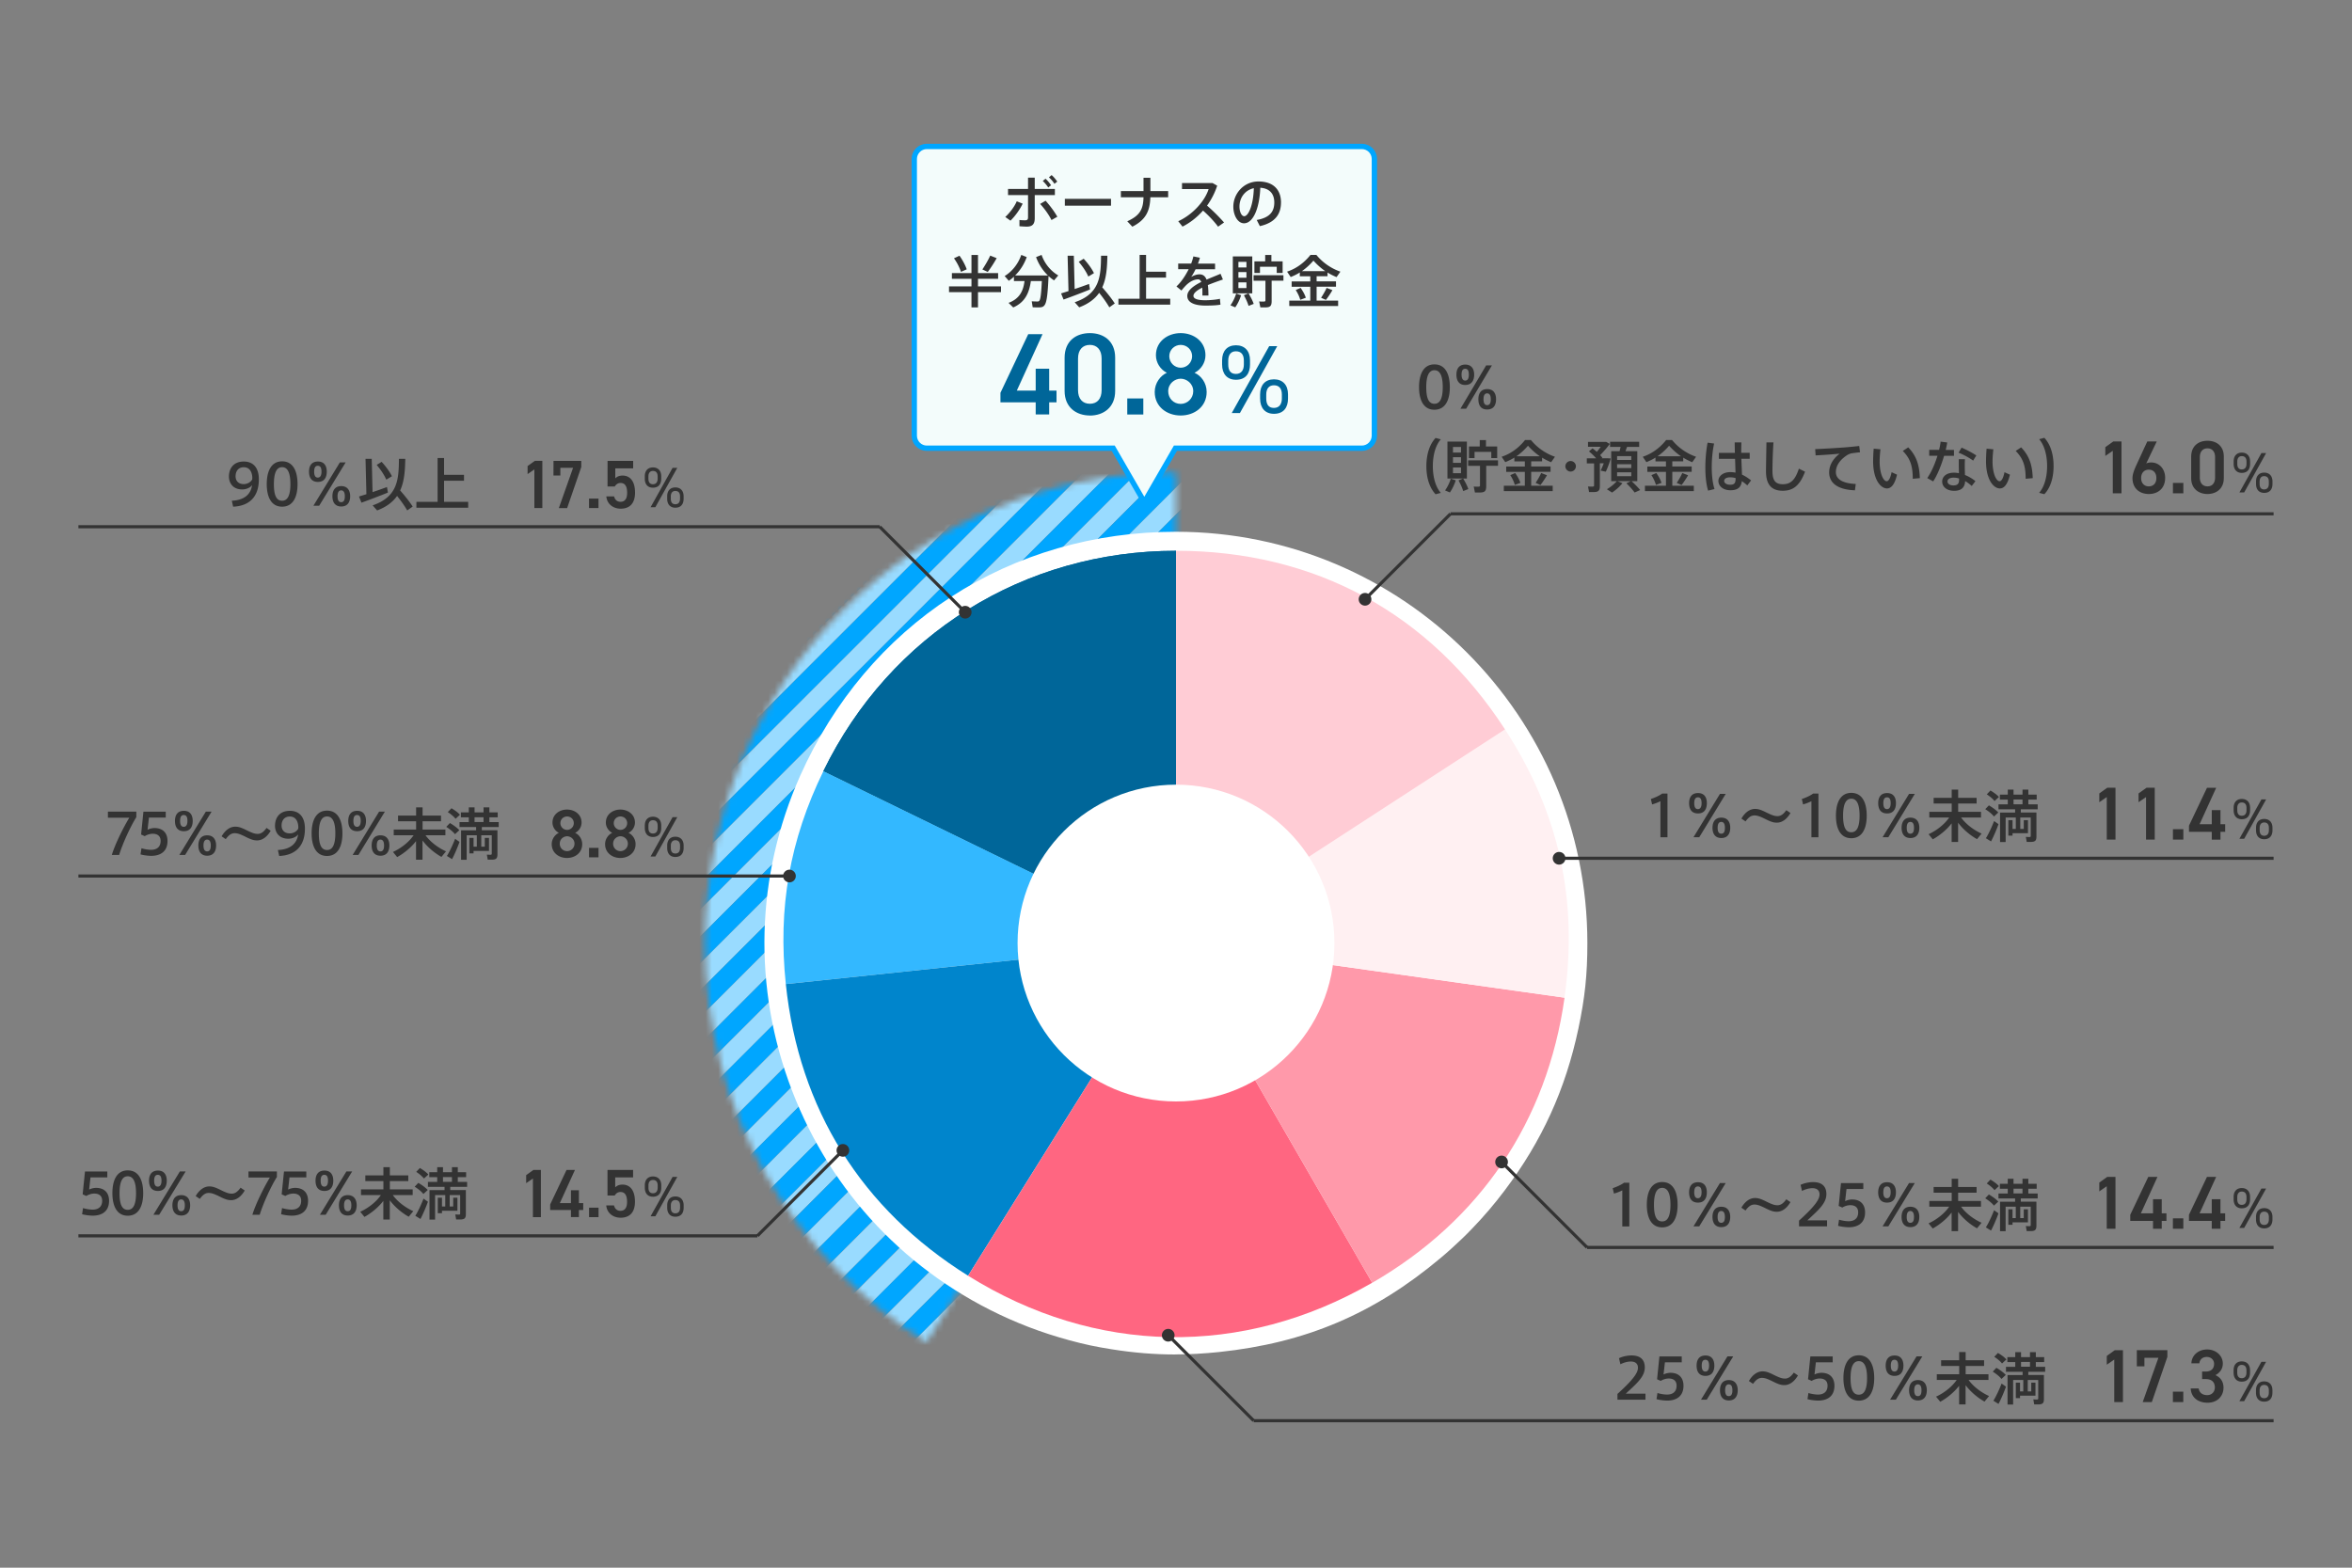 <svg width="375" height="250" fill="none" xmlns="http://www.w3.org/2000/svg" xmlns:xlink="http://www.w3.org/1999/xlink"><rect width="100%" height="100%" fill="#808080" stroke="none"/><g clip-path="url(#7_sp__a)"><mask id="7_sp__b" style="mask-type:luminance" maskUnits="userSpaceOnUse" x="112" y="75" width="76" height="140"><path d="M187.5 75.33c-41.46 0-75.07 33.61-75.07 75.07 0 26.85 14.09 50.39 35.28 63.66l39.78-63.66V75.33h.01Z" fill="#fff"/></mask><g mask="url(#7_sp__b)"><path d="M183.448 43.22 76.271 150.396l2.143 2.142L185.59 45.362l-2.142-2.142Z" fill="#00A6FF"/><path d="M185.584 45.37 78.408 152.546l2.143 2.142L187.727 47.512l-2.143-2.142Z" fill="#99DBFF"/><path d="M187.738 47.517 80.561 154.693l2.143 2.142L189.88 49.659l-2.142-2.142Z" fill="#00A6FF"/><path d="M189.881 49.65 82.705 156.826l2.143 2.142L192.024 51.792l-2.143-2.142Z" fill="#99DBFF"/><path d="M192.017 51.8 84.841 158.976l2.142 2.142L194.16 53.942l-2.143-2.142Z" fill="#00A6FF"/><path d="M194.161 53.947 86.984 161.123l2.143 2.142L196.303 56.089l-2.142-2.142Z" fill="#99DBFF"/><path d="M196.315 56.08 89.139 163.256l2.142 2.142L198.457 58.222l-2.142-2.142Z" fill="#00A6FF"/><path d="M198.452 58.23 91.275 165.406l2.143 2.142L200.594 60.372l-2.142-2.142Z" fill="#99DBFF"/><path d="M200.594 60.377 93.418 167.553l2.142 2.142L202.738 62.519l-2.143-2.142Z" fill="#00A6FF"/><path d="M202.738 62.52 95.561 169.696l2.143 2.142L204.88 64.662l-2.142-2.142Z" fill="#99DBFF"/><path d="M204.881 64.667 97.705 171.843l2.143 2.142L207.024 66.809l-2.143-2.142Z" fill="#00A6FF"/><path d="M207.028 66.807 99.852 173.983l2.142 2.142L209.17 68.949l-2.142-2.142Z" fill="#99DBFF"/><path d="M209.171 68.95 101.995 176.126l2.143 2.142L211.314 71.092l-2.143-2.142Z" fill="#00A6FF"/><path d="M211.315 71.097 104.139 178.273l2.142 2.142L213.457 73.239l-2.142-2.142Z" fill="#99DBFF"/><path d="M213.458 73.23 106.282 180.406l2.143 2.142L215.601 75.372l-2.143-2.142Z" fill="#00A6FF"/><path d="M215.595 75.38 108.419 182.556l2.142 2.142L217.738 77.522l-2.143-2.142Z" fill="#99DBFF"/><path d="M217.748 77.527 110.572 184.703l2.143 2.142L219.891 79.669l-2.143-2.142Z" fill="#00A6FF"/><path d="M219.892 79.66 112.716 186.836l2.142 2.142L222.035 81.802l-2.143-2.142Z" fill="#99DBFF"/><path d="M222.028 81.81 114.852 188.986l2.142 2.142L224.17 83.952l-2.142-2.142Z" fill="#00A6FF"/><path d="M224.171 83.957 116.995 191.133l2.143 2.142L226.314 86.099l-2.143-2.142Z" fill="#99DBFF"/><path d="M226.315 86.09 119.139 193.266l2.142 2.142L228.457 88.232l-2.142-2.142Z" fill="#00A6FF"/><path d="M228.461 88.24 121.285 195.416l2.143 2.142L230.604 90.382l-2.143-2.142Z" fill="#99DBFF"/><path d="M230.605 90.387 123.429 197.563l2.142 2.142L232.747 92.529l-2.142-2.142Z" fill="#00A6FF"/><path d="M232.748 92.53 125.572 199.706l2.143 2.142L234.891 94.672l-2.143-2.142Z" fill="#99DBFF"/><path d="M234.885 94.67 127.709 201.846l2.143 2.142L237.028 96.812l-2.143-2.142Z" fill="#00A6FF"/><path d="M237.038 96.817 129.862 203.993l2.143 2.142L239.181 98.959l-2.143-2.142Z" fill="#99DBFF"/><path d="M239.182 98.96 132.006 206.136l2.142 2.142 107.177-107.176-2.143-2.142Z" fill="#00A6FF"/><path d="M241.326 101.107 134.149 208.283l2.143 2.142 107.176-107.176-2.142-2.142Z" fill="#99DBFF"/><path d="M243.461 103.247 136.285 210.423l2.143 2.142 107.176-107.176-2.143-2.142Z" fill="#00A6FF"/><path d="M245.605 105.39 138.429 212.566l2.142 2.142 107.176-107.176-2.142-2.142Z" fill="#99DBFF"/><path d="M247.758 107.537 140.582 214.713l2.143 2.142 107.176-107.176-2.143-2.142Z" fill="#00A6FF"/><path d="M249.902 109.67 142.726 216.846l2.142 2.142 107.176-107.176-2.142-2.142Z" fill="#99DBFF"/><path d="M252.038 111.82 144.862 218.996l2.143 2.142 107.176-107.176-2.143-2.142Z" fill="#00A6FF"/><path d="M254.182 113.967 147.006 221.143l2.142 2.142 107.177-107.176-2.143-2.142Z" fill="#99DBFF"/><path d="M256.326 116.1 149.149 223.276l2.143 2.142 107.176-107.176-2.142-2.142Z" fill="#00A6FF"/><path d="M258.472 118.25 151.296 225.426l2.142 2.142 107.177-107.176-2.143-2.142Z" fill="#99DBFF"/><path d="M260.616 120.397 153.439 227.573l2.143 2.143 107.176-107.177-2.142-2.142Z" fill="#00A6FF"/><path d="M262.759 122.54 155.583 229.716l2.143 2.142 107.176-107.176-2.143-2.142Z" fill="#99DBFF"/><path d="M264.895 124.68 157.719 231.856l2.142 2.142 107.176-107.176-2.142-2.142Z" fill="#00A6FF"/><path d="M267.038 126.827 159.862 234.003l2.143 2.142 107.176-107.176-2.143-2.142Z" fill="#99DBFF"/><path d="M269.193 128.97 162.017 236.146l2.142 2.142 107.176-107.176-2.142-2.142Z" fill="#00A6FF"/><path d="M271.336 131.117 164.16 238.293l2.143 2.142 107.176-107.176-2.143-2.142Z" fill="#99DBFF"/><path d="M273.472 133.257 166.296 240.433l2.142 2.142 107.177-107.176-2.143-2.142Z" fill="#00A6FF"/><path d="M275.616 135.4 168.439 242.576l2.143 2.142 107.176-107.176-2.142-2.142Z" fill="#99DBFF"/><path d="M277.769 137.547 170.593 244.723l2.142 2.142 107.176-107.176-2.142-2.142Z" fill="#00A6FF"/><path d="M279.912 139.68 172.736 246.856l2.143 2.142 107.176-107.176-2.143-2.142Z" fill="#99DBFF"/><path d="M282.049 141.83 174.873 249.006l2.143 2.142 107.176-107.176-2.143-2.142Z" fill="#00A6FF"/><path d="M284.193 143.977 177.017 251.153l2.142 2.142 107.176-107.176-2.142-2.142Z" fill="#99DBFF"/><path d="M286.336 146.11 179.16 253.286l2.143 2.142 107.176-107.176-2.143-2.142Z" fill="#00A6FF"/><path d="M288.483 148.26 181.307 255.436l2.142 2.142 107.176-107.176-2.142-2.142Z" fill="#99DBFF"/></g><path d="M187.39 216c-3.32 0-6.64-.27-10.15-.83-2.57-.41-4.2-.75-6.72-1.43-.99-.27-2.31-.66-3.29-.98-2.2-.71-4.29-1.52-6.41-2.46-16-7.13-28.28-20.06-34.55-36.41-6.28-16.36-5.81-34.18 1.31-50.18 5.29-11.87 13.61-21.74 24.07-28.53 10.46-6.79 22.85-10.38 35.85-10.38 36.16 0 65.59 29.42 65.59 65.59 0 5.03-.39 8.72-1.43 13.64-2.06 9.7-5.8 17.91-11.77 25.83-1.65 2.19-3.3 4.12-5.2 6.09-.7.72-.89.92-1.62 1.62-.94.91-2.4 2.23-3.4 3.06-10.62 8.91-21.51 13.53-35.3 14.98-2.42.25-4.69.38-6.97.38l-.01.01Z" fill="#fff"/><path d="m187.5 150.39-56.22-27.42c10.63-21.8 31.97-35.13 56.22-35.13v62.56-.01Z" fill="#069"/><path d="m187.5 150.39-62.21 6.54c-1.28-12.16.63-22.97 5.99-33.96l56.22 27.42Z" fill="#33B8FF"/><path d="m187.5 150.39-33.15 53.05c-16.99-10.62-26.97-26.58-29.06-46.51l62.21-6.54Z" fill="#0085CC"/><path d="m187.501 150.39 31.28 54.17c-20.7 11.95-44.15 11.54-64.43-1.12l33.15-53.05Z" fill="#FF6681"/><path d="m131.28 122.97 56.22 27.42V87.83c-24.25 0-45.59 13.33-56.22 35.13v.01Z" fill="#069"/><path d="m187.5 150.39 61.95 8.71c-2.77 19.71-13.44 35.52-30.67 45.47L187.5 150.4v-.01Z" fill="#F9A"/><path d="m187.5 150.39 52.46-34.07c8.58 13.21 11.68 27.18 9.48 42.78l-61.95-8.71h.01Z" fill="#FFF0F2"/><path d="M187.5 150.39V87.83c22.11 0 40.42 9.94 52.46 28.49l-52.46 34.07Z" fill="#FFCCD5"/><path d="M187.5 175.65c13.951 0 25.26-11.309 25.26-25.26 0-13.951-11.309-25.26-25.26-25.26-13.95 0-25.26 11.309-25.26 25.26 0 13.951 11.31 25.26 25.26 25.26Z" fill="#fff"/><path d="M217.64 96.58a1.01 1.01 0 1 0 0-2.02 1.01 1.01 0 0 0 0 2.02Zm30.94 41.3a1.01 1.01 0 1 0 0-2.02 1.01 1.01 0 0 0 0 2.02Zm-9.17 48.43a1.01 1.01 0 1 0 0-2.02 1.01 1.01 0 0 0 0 2.02Zm-53.15 27.63a1.01 1.01 0 1 0 0-2.02 1.01 1.01 0 0 0 0 2.02Zm-51.87-29.48a1.01 1.01 0 1 0 0-2.02 1.01 1.01 0 0 0 0 2.02Zm-8.52-43.75a1.01 1.01 0 1 0 0-2.02 1.01 1.01 0 0 0 0 2.02Zm28.02-42.07a1.01 1.01 0 1 0 0-2.02 1.01 1.01 0 0 0 0 2.02Z" fill="#333"/><path d="M362.5 81.94H231.27m131.23 54.93H248.58m113.92 62.06H253.04m-132.28-1.85H12.5m113.37-57.38H12.5M140.26 84H12.5m350 142.56H199.89" stroke="#333" stroke-width=".5" stroke-miterlimit="10"/><path d="M217.12 23.35h-69.35c-1.1 0-2 .9-2 2v44.13c0 1.1.9 2 2 2h29.72l4.96 8.59 4.96-8.59h29.72c1.1 0 2-.9 2-2V25.35c0-1.1-.9-2-2-2h-.01Z" fill="#F3FCFB"/><path d="M217.12 23.35h-69.35c-1.1 0-2 .9-2 2v44.13c0 1.1.9 2 2 2h29.72l4.96 8.59 4.96-8.59h29.72c1.1 0 2-.9 2-2V25.35c0-1.1-.9-2-2-2h-.01Z" stroke="#00A6FF" stroke-width=".85" stroke-miterlimit="10"/><path d="m166.22 53.29-4.1 9h3.01V58.8h2.15v3.49h1.17v1.87h-1.17v1.93h-2.15v-1.93h-5.62v-1.52l4.43-9.35h2.28Zm7.55 12.97c-2.13 0-4.03-1.26-4.03-3.92v-5.29c0-2.73 1.89-3.93 4.03-3.93 2.14 0 4.03 1.21 4.03 3.92v5.31c0 2.65-1.89 3.92-4.03 3.92v-.01Zm0-11.26c-1.17 0-1.89.8-1.89 2.17v5.05c0 1.37.72 2.17 1.89 2.17s1.87-.8 1.87-2.17v-5.05c0-1.37-.72-2.17-1.87-2.17Zm8.519 11.1h-2.56v-2.56h2.56v2.56Zm3.75-6.65c-1.02-.52-1.74-1.6-1.74-2.8 0-2.21 1.89-3.53 3.95-3.53 2.06 0 3.95 1.32 3.95 3.53 0 1.21-.72 2.28-1.74 2.8 1.04.45 1.93 1.61 1.93 3.06 0 2.34-1.93 3.75-4.14 3.75s-4.14-1.41-4.14-3.75c0-1.45.93-2.62 1.93-3.06Zm2.21 4.96c1.11 0 2-.91 2-2.02 0-1.24-1.06-2-2-2s-1.99.76-1.99 2c0 1.11.83 2.02 1.99 2.02Zm0-5.77c1 0 1.82-.82 1.82-1.84s-.82-1.8-1.82-1.8-1.82.8-1.82 1.8.8 1.84 1.82 1.84Zm11.051-.51c0 1.39-.66 2.43-2.24 2.43-1.41 0-2.21-.93-2.21-2.43v-.67c0-1.5.83-2.4 2.21-2.4s2.24.88 2.24 2.4v.67Zm-.98-.01v-.62c0-.96-.43-1.48-1.27-1.48-.79 0-1.22.54-1.22 1.48v.62c0 .87.31 1.51 1.22 1.51.91 0 1.27-.66 1.27-1.51Zm5.32-2.92-5.95 10.67h-1.3l5.97-10.67h1.28Zm1.72 8.36c0 1.39-.67 2.43-2.24 2.43-1.41 0-2.21-.93-2.21-2.43v-.67c0-1.5.83-2.4 2.21-2.4s2.24.88 2.24 2.4v.67Zm-.98-.02v-.62c0-.96-.43-1.48-1.27-1.48-.79 0-1.22.54-1.22 1.48v.62c0 .87.31 1.51 1.22 1.51.91 0 1.27-.67 1.27-1.51Z" fill="#069"/><path d="M338.25 78.67h-1.39v-6.78l-1.19.82v-1.4l1.27-.91h1.31v8.28-.01Zm3.94-4.76c.24-.12.53-.16.79-.16 1.3 0 2.23 1.04 2.23 2.45 0 1.67-1.12 2.58-2.6 2.58s-2.61-.9-2.61-2.55c0-.61.3-1.36.67-2.17l1.69-3.66h1.51l-1.68 3.51Zm.41 3.65c.76 0 1.21-.53 1.21-1.33s-.46-1.33-1.21-1.33-1.22.54-1.22 1.33.46 1.33 1.22 1.33Zm5.51 1.11h-1.66v-1.66h1.66v1.66Zm3.85.11c-1.38 0-2.6-.82-2.6-2.53v-3.42c0-1.76 1.22-2.54 2.6-2.54 1.38 0 2.6.78 2.6 2.53v3.43c0 1.71-1.22 2.53-2.6 2.53Zm0-7.28c-.75 0-1.22.52-1.22 1.4v3.26c0 .89.47 1.4 1.22 1.4s1.21-.52 1.21-1.4V72.9c0-.89-.47-1.4-1.21-1.4Zm6.79 2.48c0 .82-.39 1.43-1.32 1.43-.83 0-1.3-.55-1.3-1.43v-.39c0-.88.49-1.41 1.3-1.41s1.32.52 1.32 1.41v.39Zm-.57-.01v-.36c0-.56-.25-.87-.75-.87-.46 0-.72.32-.72.87v.36c0 .51.18.89.72.89s.75-.39.75-.89Zm3.13-1.72-3.5 6.28h-.76l3.51-6.28h.75Zm1.01 4.92c0 .82-.39 1.43-1.32 1.43-.83 0-1.3-.54-1.3-1.43v-.39c0-.88.49-1.41 1.3-1.41s1.32.52 1.32 1.41v.39Zm-.58-.01v-.36c0-.56-.25-.87-.75-.87-.46 0-.72.32-.72.87v.36c0 .51.18.89.72.89s.75-.39.75-.89ZM231.16 61.75c0 2.04-.72 3.59-2.46 3.59s-2.45-1.56-2.45-3.6.7-3.63 2.45-3.63c1.75 0 2.46 1.56 2.46 3.64Zm-1.13-.01c0-2.02-.55-2.7-1.32-2.7s-1.31.68-1.31 2.71.53 2.64 1.31 2.64 1.32-.66 1.32-2.65Zm3.58-.35c-1.03 0-1.4-.75-1.4-1.64 0-.89.38-1.61 1.41-1.61 1.03 0 1.42.74 1.42 1.61 0 .87-.37 1.64-1.43 1.64Zm4.26-3.12-4.11 6.91h-.91l4.1-6.91h.92Zm-4.26 2.42c.42 0 .58-.37.58-.95s-.15-.93-.58-.93c-.43 0-.58.37-.58.93s.17.95.58.95Zm4.92 2.98c0 .89-.36 1.63-1.42 1.63s-1.4-.74-1.4-1.63c0-.89.37-1.62 1.41-1.62s1.41.75 1.41 1.62Zm-.84 0c0-.56-.16-.94-.58-.94-.42 0-.58.38-.58.94 0 .56.16.94.58.94.42 0 .58-.36.58-.94Zm-9.24 10.67c0 1.55.36 3.22 1.27 4.26l-.83.22c-.95-1.01-1.47-2.58-1.47-4.47 0-1.89.52-3.5 1.47-4.51l.83.22c-.91 1.04-1.27 2.71-1.27 4.29v-.01Zm2.86 1.99.79.27c-.21.68-.56 1.4-.93 1.93l-.77-.32c.36-.51.71-1.2.91-1.87v-.01Zm1.98-.01c.38.62.64 1.17.82 1.67l-.82.32c-.15-.52-.41-1.08-.74-1.7l.72-.3h-2.49v-5.89h3.1v5.89h-.58l-.01.01Zm-.35-5.04h-1.28v.89h1.28v-.89Zm0 1.63h-1.28v.9h1.28v-.9Zm0 1.64h-1.28v.91h1.28v-.91Zm5.91-.27h-1.89v3.26c0 .79-.24 1-1.03 1h-.77l-.19-.95c.2.02.48.02.69.02.23 0 .31-.04.31-.2v-3.12h-1.89v-.88h4.76v.88l.01-.01Zm-3.74-1.23h-.9V71.2h1.72v-1.02h.99v1.02h1.79v1.85h-.94v-.99h-2.67v.99h.01Zm9.02 4.41h3.43v.86h-7.79v-.86h3.35v-2.21h-2.97v-.85h2.97v-.82h-1.67v-.61c-.47.3-.96.53-1.45.73l-.58-.86c1.34-.44 2.65-1.31 3.73-2.67h.94a8.6 8.6 0 0 0 3.83 2.67l-.61.87c-.49-.2-.96-.43-1.44-.73v.59h-1.74v.82h3.09v.85h-3.09v2.22Zm-1.72-.46-.89.33c-.13-.49-.37-1.01-.72-1.56l.78-.34c.4.57.67 1.08.83 1.57Zm-.63-4.24h3.73c-.64-.44-1.27-.99-1.89-1.68-.59.69-1.21 1.24-1.84 1.68Zm3.06 4.25c.35-.54.7-1.14.88-1.58l.93.36c-.26.45-.64 1.04-1.04 1.56l-.76-.34h-.01Zm6.42-2.65c0 .46-.38.84-.84.84-.46 0-.84-.38-.84-.84 0-.46.38-.84.84-.84.46 0 .84.38.84.84Zm5.55-1.26c-.18.68-.49 1.5-.78 2.12l-.83-.17c.18-.35.36-.77.5-1.17h-.62v3.63c0 .75-.24.96-.99.96h-.73l-.17-.89c.19.02.46.02.67.02.23 0 .3-.04.3-.2v-3.5H253v-.81h1.49c-.31-.36-.7-.74-1.15-1.11l.57-.48c.25.19.48.37.68.56.23-.26.44-.54.63-.81h-2.03v-.78h2.91l.56.32c-.4.56-.96 1.21-1.54 1.79.14.14.25.28.36.42l-.1.08h.98l.46.03-.01-.01Zm4.7 5.05-.89.39c-.33-.46-.77-.95-1.31-1.47l.71-.34h-2.15l.81.32c-.44.57-1.06 1.09-1.65 1.5l-.83-.53c.56-.33 1.15-.79 1.58-1.29h-.89v-4.78h1.33l.17-.68h-1.68v-.82h4.64v.82h-1.94l-.24.68h1.88v4.78h-.92c.56.51 1.01.97 1.38 1.42Zm-3.68-4.8h2.26v-.61h-2.26v.61Zm0 1.29h2.26v-.61h-2.26v.61Zm0 1.3h2.26v-.62h-2.26v.62Zm8.8 1.52h3.43v.86h-7.79v-.86h3.35v-2.21h-2.97v-.85h2.97v-.82h-1.67v-.61c-.47.3-.96.53-1.45.73l-.58-.86c1.34-.44 2.65-1.31 3.73-2.67h.94a8.6 8.6 0 0 0 3.83 2.67l-.61.87c-.49-.2-.96-.43-1.44-.73v.59h-1.74v.82h3.09v.85h-3.09v2.22Zm-1.72-.46-.89.33c-.13-.49-.37-1.01-.72-1.56l.78-.34c.4.57.67 1.08.83 1.57Zm-.63-4.24h3.73c-.64-.44-1.27-.99-1.89-1.68-.59.69-1.21 1.24-1.84 1.68Zm3.06 4.25c.35-.54.7-1.14.88-1.58l.93.36c-.26.45-.64 1.04-1.04 1.56l-.76-.34h-.01Zm5.58-2.5c0 1.27.14 2.56.44 3.48l-1.02.25c-.32-1.06-.44-2.32-.44-3.67s.13-2.82.36-3.98l1.04.14c-.25 1.11-.38 2.49-.38 3.78Zm5.67 2.9c-.29-.26-.58-.5-.87-.68-.12.96-.63 1.45-1.83 1.45-1.2 0-1.91-.7-1.91-1.48s.76-1.41 1.87-1.41c.31 0 .58.03.86.08l-.07-2.2h-2.58v-.95h2.55c-.02-.63-.03-1.21-.03-1.67h1.06c0 .38-.02.86-.02 1.32v.34h1.35v.95h-1.33l.1 2.53c.53.24 1 .56 1.45.92l-.59.78-.01.02Zm-1.86-1.16a2.95 2.95 0 0 0-.89-.13c-.59 0-.94.23-.94.58 0 .31.34.6.94.6.74 0 .88-.29.89-1.05Zm11.06-1.03c-.87 2.37-2.04 3.04-3.55 3.04-1.85 0-2.67-1.05-2.67-3.11 0-.86.04-2.67.07-4.6h1.12c-.13 1.92-.16 3.73-.16 4.57 0 1.54.5 2.1 1.66 2.1s1.94-.58 2.55-2.48l.97.47.01.01Zm8.09 1.95-.13 1.02c-2.58-.09-4.11-1.05-4.11-2.86 0-1.15.63-2.19 1.67-2.98-.95.09-2.7.22-3.83.27l-.07-1c1.23-.04 3.76-.2 4.66-.27.76-.06 1.7-.15 2.36-.23l.13 1.01c-.41.03-1.11.12-1.43.18-.18.04-.5.18-.67.3-1.08.71-1.75 1.63-1.75 2.68 0 1.05.95 1.79 3.17 1.89v-.01Zm5.71-1.87.87.39c-.34 1.47-.88 2.2-1.6 2.2-1.03 0-2.21-1.43-2.21-4.3 0-.61.03-1.31.09-2.04l1.08.1c-.08.69-.13 1.34-.13 1.92 0 1.97.59 3.17 1.13 3.17.32 0 .6-.57.77-1.42v-.02Zm4.51.95-1.13.1c0-2.03-.4-3.24-1.59-4.44l.87-.57c1.34 1.4 1.77 2.84 1.85 4.91Zm3.87-3.58c-.44 1.5-1.08 3.11-1.75 4.1l-.94-.53c.64-.91 1.22-2.25 1.63-3.56h-1.32v-.94h1.58c.11-.47.2-.91.24-1.31l1.05.13c-.05.36-.13.76-.24 1.19h1.32v.94h-1.58l.01-.02Zm3.33 3.08c.63.25 1.21.61 1.66.98l-.59.77c-.32-.3-.68-.57-1.05-.78-.05 1.01-.59 1.55-1.75 1.55-1.16 0-1.91-.62-1.91-1.48 0-.77.65-1.41 1.87-1.41.27 0 .53.03.8.08 0-.42-.02-.89-.02-1.32v-.91h.98c-.02.25-.03.59-.03.91 0 .53.02 1.13.03 1.62l.01-.01Zm-.96.55a3.05 3.05 0 0 0-.83-.13c-.65 0-1 .24-1 .62 0 .35.37.62.93.62.63 0 .91-.25.91-.86v-.25h-.01Zm2.25-2.85c-.53-.4-1.58-.98-2.32-1.26l.48-.8c.77.31 1.78.86 2.35 1.24l-.5.82h-.01Zm5 1.85.87.39c-.34 1.47-.88 2.2-1.6 2.2-1.03 0-2.21-1.43-2.21-4.3 0-.61.03-1.31.09-2.04l1.08.1c-.08.69-.13 1.34-.13 1.92 0 1.97.59 3.17 1.13 3.17.32 0 .6-.57.77-1.42v-.02Zm4.51.95-1.13.1c0-2.03-.4-3.24-1.59-4.44l.87-.57c1.34 1.4 1.77 2.84 1.85 4.91Zm3.32-1.91c0 1.9-.52 3.47-1.47 4.47l-.83-.22c.91-1.04 1.27-2.71 1.27-4.26 0-1.55-.36-3.26-1.27-4.29l.83-.22c.95 1.01 1.47 2.57 1.47 4.51v.01Zm9.87 59.55h-1.39v-6.78l-1.19.82v-1.4l1.27-.91h1.31v8.28-.01Zm6.26 0h-1.39v-6.78l-1.19.82v-1.4l1.27-.91h1.31v8.28-.01Zm4.56 0h-1.66v-1.66h1.66v1.66Zm5.24-8.27-2.65 5.82h1.94v-2.25h1.39v2.25h.75v1.21h-.75v1.25h-1.39v-1.25h-3.63v-.98l2.87-6.04h1.48l-.01-.01Zm5.4 3.59c0 .82-.39 1.43-1.32 1.43-.83 0-1.3-.55-1.3-1.43v-.39c0-.88.49-1.41 1.3-1.41s1.32.52 1.32 1.41v.39Zm-.57-.01v-.36c0-.56-.25-.87-.75-.87-.46 0-.72.32-.72.87v.36c0 .51.18.89.72.89s.75-.39.75-.89Zm3.13-1.72-3.5 6.28h-.76l3.51-6.28h.75Zm1.01 4.92c0 .82-.39 1.43-1.32 1.43-.83 0-1.3-.54-1.3-1.43v-.39c0-.88.49-1.41 1.3-1.41s1.32.52 1.32 1.41v.39Zm-.57-.01v-.36c0-.56-.25-.87-.75-.87-.46 0-.72.32-.72.87v.36c0 .51.18.89.72.89s.75-.39.75-.89Zm-95.89-5.84v6.97h-1.12v-5.75c-.32.16-.84.38-1.33.51l-.2-.86c.58-.19 1.4-.55 1.8-.87h.85Zm4.87 3.17c-1.07 0-1.42-.75-1.42-1.64 0-.89.38-1.61 1.42-1.61s1.41.74 1.41 1.61c0 .87-.35 1.64-1.41 1.64Zm4.42-3.12-4.22 6.91h-.92l4.22-6.91h.92Zm-4.44 2.43c.41 0 .59-.37.59-.95s-.16-.93-.59-.93c-.43 0-.58.37-.58.93s.15.95.58.95Zm5.16 2.98c0 .89-.39 1.63-1.42 1.63-1.03 0-1.41-.74-1.41-1.63 0-.89.38-1.62 1.41-1.62 1.03 0 1.42.75 1.42 1.62Zm-.85 0c0-.56-.16-.94-.58-.94-.42 0-.58.38-.58.94 0 .56.15.94.58.94.43 0 .58-.36.58-.94Zm10.45-2.36c-.54.94-1.3 1.54-2.17 1.54-.52 0-.95-.13-1.84-.58-.95-.47-1.32-.57-1.75-.57-.5 0-.93.29-1.4.95l-.66-.45c.54-.94 1.3-1.54 2.17-1.54.52 0 .94.13 1.84.58.95.47 1.32.57 1.75.57.5 0 .93-.29 1.4-.95l.66.45Zm4.46-3.1v6.97h-1.12v-5.75c-.32.16-.84.38-1.33.51l-.2-.86c.58-.19 1.4-.55 1.8-.87h.85Zm7.7 3.53c0 2.04-.72 3.59-2.46 3.59s-2.45-1.56-2.45-3.6.7-3.63 2.45-3.63c1.75 0 2.46 1.56 2.46 3.64Zm-1.14-.01c0-2.02-.55-2.7-1.32-2.7s-1.31.68-1.31 2.71.53 2.64 1.31 2.64 1.32-.66 1.32-2.65Zm4.39-.35c-1.07 0-1.42-.75-1.42-1.64 0-.89.38-1.61 1.42-1.61s1.41.74 1.41 1.61c0 .87-.35 1.64-1.41 1.64Zm4.42-3.12-4.22 6.91h-.92l4.22-6.91h.92Zm-4.44 2.43c.41 0 .59-.37.59-.95s-.16-.93-.59-.93c-.43 0-.58.37-.58.93s.15.95.58.95Zm5.16 2.98c0 .89-.39 1.63-1.42 1.63-1.03 0-1.41-.74-1.41-1.63 0-.89.38-1.62 1.41-1.62 1.03 0 1.42.75 1.42 1.62Zm-.85 0c0-.56-.16-.94-.58-.94-.42 0-.58.38-.58.94 0 .56.15.94.58.94.43 0 .58-.36.58-.94Zm10.77.93-.72.88c-1.08-.6-2.21-1.54-3.02-2.62v3.07h-1.03v-2.97c-.81 1.05-1.94 1.96-3.01 2.55l-.67-.82c1.22-.55 2.53-1.54 3.29-2.66h-3.17v-.91h3.57v-1.32h-2.88v-.91h2.88v-1.31h1.03v1.31h2.94v.91h-2.94v1.32h3.64v.91h-3.17c.77 1.08 2.06 2.03 3.28 2.57h-.02Zm.59-3.9.58-.61c.64.38 1.15.76 1.5 1.14l-.69.64c-.32-.41-.8-.79-1.39-1.17Zm1.41 1.89.7.5c-.31.89-.83 2.08-1.19 2.75l-.82-.51c.4-.62.97-1.84 1.31-2.74Zm-1.16-4.26.58-.61c.58.35 1.03.68 1.35 1.04l-.7.64c-.29-.36-.71-.72-1.23-1.06v-.01Zm5.42 2.38v.52h2.49v3.83c0 .68-.23.86-.92.86h-.63l-.14-.8c.16 0 .38.02.54.02.19 0 .24-.04.24-.17v-2.94h-1.67v1.82h.56v-1.4h.67v2.08h-2.46v.39h-.67v-2.47h.67v1.4h.52v-1.82h-1.62v3.91h-.89v-4.7h2.4v-.52h-2.65v-.79h1.48v-.76h-1.26v-.79h1.26v-.8h.92v.8h1.43v-.8h.93v.8h1.33v.79h-1.33v.76h1.49v.79h-2.68l-.01-.01Zm-1.16-.79h1.43v-.76h-1.43v.76Zm16.25 67.69h-1.39v-6.78l-1.19.82v-1.4l1.27-.91h1.31v8.28-.01Zm6.7-8.28-2.65 5.82h1.94v-2.25h1.39v2.25h.75v1.21h-.75v1.25h-1.39v-1.25h-3.63v-.98l2.87-6.04H344l-.01-.01Zm4.12 8.28h-1.66v-1.66h1.66v1.66Zm5.24-8.28-2.65 5.82h1.94v-2.25h1.39v2.25h.75v1.21h-.75v1.25h-1.39v-1.25h-3.63v-.98l2.87-6.04h1.48l-.01-.01Zm5.4 3.59c0 .82-.39 1.43-1.32 1.43-.83 0-1.3-.55-1.3-1.43v-.39c0-.88.49-1.41 1.3-1.41s1.32.52 1.32 1.41v.39Zm-.57-.01v-.36c0-.56-.25-.87-.75-.87-.46 0-.72.32-.72.87v.36c0 .51.18.89.72.89s.75-.39.75-.89Zm3.13-1.71-3.5 6.28h-.76l3.51-6.28h.75Zm1.01 4.92c0 .82-.39 1.43-1.32 1.43-.83 0-1.3-.54-1.3-1.43v-.39c0-.88.49-1.41 1.3-1.41s1.32.52 1.32 1.41v.39Zm-.57-.01v-.36c0-.56-.25-.87-.75-.87-.46 0-.72.32-.72.87v.36c0 .51.18.89.72.89s.75-.39.75-.89Zm-101.97-5.84v6.97h-1.12v-5.75c-.32.16-.84.38-1.33.51l-.2-.86c.58-.19 1.4-.55 1.8-.87h.85Zm7.7 3.53c0 2.04-.72 3.59-2.46 3.59s-2.45-1.56-2.45-3.6.7-3.63 2.45-3.63c1.75 0 2.46 1.56 2.46 3.64Zm-1.14-.01c0-2.02-.55-2.7-1.32-2.7s-1.31.68-1.31 2.71.53 2.64 1.31 2.64 1.32-.66 1.32-2.65Zm4.39-.35c-1.07 0-1.42-.75-1.42-1.64 0-.89.38-1.61 1.42-1.61s1.41.74 1.41 1.61c0 .87-.35 1.64-1.41 1.64Zm4.42-3.12-4.22 6.91h-.92l4.22-6.91h.92Zm-4.44 2.42c.41 0 .59-.37.59-.95s-.16-.93-.59-.93c-.43 0-.58.37-.58.93s.15.95.58.95Zm5.16 2.98c0 .89-.39 1.63-1.42 1.63-1.03 0-1.41-.74-1.41-1.63 0-.89.38-1.62 1.41-1.62 1.03 0 1.42.75 1.42 1.62Zm-.85 0c0-.56-.16-.94-.58-.94-.42 0-.58.38-.58.94 0 .56.15.94.58.94.43 0 .58-.36.58-.94Zm10.449-2.36c-.54.94-1.3 1.54-2.17 1.54-.52 0-.95-.13-1.84-.58-.95-.47-1.32-.57-1.75-.57-.5 0-.93.29-1.4.95l-.66-.45c.54-.94 1.3-1.54 2.17-1.54.52 0 .94.13 1.84.58.95.47 1.32.57 1.75.57.5 0 .93-.29 1.4-.95l.66.45Zm5.841 2.91v.96h-4.47v-.92c2.78-2.51 3.27-3.49 3.27-4.18 0-.65-.43-.99-1.12-.99-.57 0-1.17.18-1.68.44l-.22-.97c.52-.26 1.31-.44 1.98-.44 1.12 0 2.13.42 2.13 1.92s-1.34 2.59-3.03 4.18h3.14Zm6.06-1.27c0 1.66-1.1 2.37-2.6 2.37-.47 0-1.22-.09-1.7-.23l.15-.98c.43.14 1.05.25 1.54.25.76 0 1.51-.34 1.51-1.42 0-.83-.56-1.14-1.24-1.14-.48 0-.93.16-1.29.38l-.58-.26.37-3.64h3.56v.94h-2.68l-.22 1.94c.34-.18.78-.27 1.12-.27 1.13 0 2.06.6 2.06 2.08v-.02Zm3.51-1.56c-1.07 0-1.42-.75-1.42-1.64 0-.89.38-1.61 1.42-1.61s1.41.74 1.41 1.61c0 .87-.35 1.64-1.41 1.64Zm4.42-3.12-4.22 6.91h-.92l4.22-6.91h.92Zm-4.44 2.42c.41 0 .59-.37.59-.95s-.16-.93-.59-.93c-.43 0-.58.37-.58.93s.15.95.58.95Zm5.16 2.98c0 .89-.39 1.63-1.42 1.63-1.03 0-1.41-.74-1.41-1.63 0-.89.38-1.62 1.41-1.62 1.03 0 1.42.75 1.42 1.62Zm-.85 0c0-.56-.16-.94-.58-.94-.42 0-.58.38-.58.94 0 .56.15.94.58.94.43 0 .58-.36.58-.94Zm10.77.94-.72.88c-1.08-.6-2.21-1.54-3.02-2.62v3.07h-1.03v-2.97c-.81 1.05-1.94 1.96-3.01 2.55l-.67-.82c1.22-.55 2.53-1.54 3.29-2.66h-3.17v-.91h3.57v-1.32h-2.88v-.91h2.88v-1.31h1.03v1.31h2.94v.91h-2.94v1.32h3.64v.91h-3.17c.77 1.08 2.06 2.03 3.28 2.57h-.02Zm.59-3.91.58-.61c.64.38 1.15.76 1.5 1.14l-.69.64c-.32-.41-.8-.79-1.39-1.17Zm1.41 1.9.7.5c-.31.89-.83 2.08-1.19 2.75l-.82-.51c.4-.62.97-1.84 1.31-2.74Zm-1.16-4.27.58-.61c.58.35 1.03.68 1.35 1.04l-.7.64c-.29-.36-.71-.72-1.23-1.06v-.01Zm5.42 2.39v.52h2.49v3.83c0 .68-.23.86-.92.86h-.63l-.14-.8c.16 0 .38.02.54.02.19 0 .24-.04.24-.17v-2.94h-1.67v1.82h.56v-1.4h.67v2.08h-2.46v.39h-.67v-2.47h.67v1.4h.52v-1.82h-1.62v3.91h-.89v-4.7h2.4v-.52h-2.65v-.79h1.48v-.76h-1.26v-.79h1.26v-.8h.92v.8h1.43v-.8h.93v.8h1.33v.79h-1.33v.76h1.49v.79h-2.68l-.01-.01Zm-1.16-.79h1.43v-.76h-1.43v.76Zm17.449 33.27h-1.39v-6.78l-1.19.82v-1.4l1.27-.91h1.31v8.28-.01Zm2.21-5.71v-2.57h4.87v1.07l-2.48 7.21h-1.45l2.5-7.06h-2.23v1.36h-1.2l-.01-.01Zm7.41 5.71h-1.66v-1.66h1.66v1.66Zm3-4.87h.58c.86 0 1.33-.46 1.33-1.24 0-.6-.47-1.09-1.17-1.09s-1.12.44-1.18 1.02h-1.27c.04-1.33 1.16-2.21 2.5-2.21 1.45 0 2.51 1 2.51 2.24 0 .9-.53 1.52-1.18 1.85.76.34 1.29.98 1.29 2 0 1.31-.94 2.4-2.53 2.4-1.68 0-2.63-.96-2.7-2.27h1.27c.1.6.52 1.06 1.37 1.06.72 0 1.21-.53 1.21-1.22 0-.84-.49-1.34-1.45-1.34h-.58v-1.2Zm7.64.18c0 .82-.39 1.43-1.32 1.43-.83 0-1.3-.55-1.3-1.43v-.39c0-.88.49-1.41 1.3-1.41s1.32.52 1.32 1.41v.39Zm-.57-.01v-.36c0-.56-.25-.87-.75-.87-.46 0-.72.32-.72.87v.36c0 .51.18.89.72.89s.75-.39.75-.89Zm3.13-1.72-3.5 6.28h-.76l3.51-6.28h.75Zm1.01 4.92c0 .82-.39 1.43-1.32 1.43-.83 0-1.3-.54-1.3-1.43v-.39c0-.88.49-1.41 1.3-1.41s1.32.52 1.32 1.41v.39Zm-.57-.01v-.36c0-.56-.25-.87-.75-.87-.46 0-.72.32-.72.87v.36c0 .51.18.89.72.89s.75-.39.75-.89Zm-99.389.17v.96h-4.47v-.92c2.78-2.51 3.27-3.49 3.27-4.18 0-.65-.43-.99-1.12-.99-.57 0-1.17.18-1.68.44l-.22-.97c.52-.26 1.31-.44 1.98-.44 1.12 0 2.13.42 2.13 1.92s-1.34 2.59-3.03 4.18h3.14Zm6.06-1.27c0 1.66-1.1 2.37-2.6 2.37-.47 0-1.22-.09-1.7-.23l.15-.98c.43.14 1.05.25 1.54.25.76 0 1.51-.34 1.51-1.42 0-.83-.56-1.14-1.24-1.14-.48 0-.93.16-1.29.38l-.58-.26.37-3.64h3.56v.94h-2.68l-.22 1.94c.34-.18.78-.27 1.12-.27 1.13 0 2.06.6 2.06 2.08v-.02Zm3.51-1.57c-1.07 0-1.42-.75-1.42-1.64 0-.89.38-1.61 1.42-1.61s1.41.74 1.41 1.61c0 .87-.35 1.64-1.41 1.64Zm4.42-3.11-4.22 6.91h-.92l4.22-6.91h.92Zm-4.44 2.42c.41 0 .59-.37.59-.95s-.16-.93-.59-.93c-.43 0-.58.37-.58.93s.15.95.58.95Zm5.16 2.98c0 .89-.39 1.63-1.42 1.63-1.03 0-1.41-.74-1.41-1.63 0-.89.38-1.62 1.41-1.62 1.03 0 1.42.75 1.42 1.62Zm-.85 0c0-.56-.16-.94-.58-.94-.42 0-.58.38-.58.94 0 .56.15.94.58.94.43 0 .58-.36.58-.94Zm10.45-2.36c-.54.94-1.3 1.54-2.17 1.54-.52 0-.95-.13-1.84-.58-.95-.47-1.32-.57-1.75-.57-.5 0-.93.29-1.4.95l-.66-.45c.54-.94 1.3-1.54 2.17-1.54.52 0 .94.13 1.84.58.95.47 1.32.57 1.75.57.5 0 .93-.29 1.4-.95l.66.45Zm5.819 1.64c0 1.66-1.1 2.37-2.6 2.37-.47 0-1.22-.09-1.7-.23l.15-.98c.43.14 1.05.25 1.54.25.76 0 1.51-.34 1.51-1.42 0-.83-.56-1.14-1.24-1.14-.48 0-.93.16-1.29.38l-.58-.26.37-3.64h3.56v.94h-2.68l-.22 1.94c.34-.18.78-.27 1.12-.27 1.13 0 2.06.6 2.06 2.08v-.02Zm6.341-1.21c0 2.04-.72 3.59-2.46 3.59s-2.45-1.56-2.45-3.6.7-3.63 2.45-3.63c1.75 0 2.46 1.56 2.46 3.64Zm-1.14-.01c0-2.02-.55-2.7-1.32-2.7s-1.31.68-1.31 2.71.53 2.64 1.31 2.64 1.32-.66 1.32-2.65Zm4.389-.35c-1.07 0-1.42-.75-1.42-1.64 0-.89.38-1.61 1.42-1.61s1.41.74 1.41 1.61c0 .87-.35 1.64-1.41 1.64Zm4.42-3.11-4.22 6.91h-.92l4.22-6.91h.92Zm-4.44 2.42c.41 0 .59-.37.59-.95s-.16-.93-.59-.93c-.43 0-.58.37-.58.93s.15.95.58.95Zm5.16 2.98c0 .89-.39 1.63-1.42 1.63-1.03 0-1.41-.74-1.41-1.63 0-.89.38-1.62 1.41-1.62 1.03 0 1.42.75 1.42 1.62Zm-.85 0c0-.56-.16-.94-.58-.94-.42 0-.58.38-.58.94 0 .56.15.94.58.94.43 0 .58-.36.58-.94Zm10.77.93-.72.88c-1.08-.6-2.21-1.54-3.02-2.62v3.07h-1.03v-2.97c-.81 1.05-1.94 1.96-3.01 2.55l-.67-.82c1.22-.55 2.53-1.54 3.29-2.66h-3.17v-.91h3.57v-1.32h-2.88v-.91h2.88v-1.31h1.03v1.31h2.94v.91h-2.94v1.32h3.64v.91h-3.17c.77 1.08 2.06 2.03 3.28 2.57h-.02Zm.59-3.9.58-.61c.64.38 1.15.76 1.5 1.14l-.69.64c-.32-.41-.8-.79-1.39-1.17Zm1.41 1.9.7.5c-.31.89-.83 2.08-1.19 2.75l-.82-.51c.4-.62.97-1.84 1.31-2.74Zm-1.16-4.27.58-.61c.58.35 1.03.68 1.35 1.04l-.7.64c-.29-.36-.71-.72-1.23-1.06v-.01Zm5.42 2.39v.52h2.49v3.83c0 .68-.23.86-.92.86h-.63l-.14-.8c.16 0 .38.02.54.02.19 0 .24-.04.24-.17v-2.94h-1.67v1.82h.56v-1.4h.67v2.08h-2.46v.39h-.67v-2.47h.67v1.4h.52v-1.82h-1.62v3.91h-.89v-4.7h2.4v-.52h-2.65v-.79h1.48v-.76h-1.26v-.79h1.26v-.8h.92v.8h1.43v-.8h.93v.8h1.33v.79h-1.33v.76h1.49v.79h-2.68l-.01-.01Zm-1.16-.8h1.43v-.76h-1.43v.76ZM86.24 194.1h-1.27v-6.16l-1.08.74v-1.28l1.16-.83h1.19v7.53Zm5.43-7.53-2.41 5.29h1.77v-2.05h1.27v2.05h.69v1.1h-.69v1.13h-1.27v-1.13h-3.31v-.89l2.61-5.5h1.34Zm3.76 7.53h-1.51v-1.51h1.51v1.51Zm2.58-3.45h-1.15v-4.08h4.079v1.19h-2.85v1.59c.23-.23.58-.44 1.16-.44 1.25 0 1.99.97 1.99 2.72 0 1.65-.79 2.56-2.29 2.56-1.22 0-2.18-.76-2.29-1.96h1.24c.13.54.48.86 1.03.86.64 0 1.05-.43 1.05-1.42s-.3-1.58-1.05-1.58c-.45 0-.73.24-.92.56Zm7.42-1.24c0 .82-.39 1.43-1.32 1.43-.83 0-1.3-.55-1.3-1.43v-.39c0-.88.49-1.41 1.3-1.41s1.32.52 1.32 1.41v.39Zm-.57-.01v-.36c0-.56-.25-.87-.75-.87-.46 0-.72.32-.72.87v.36c0 .51.18.89.72.89s.75-.39.75-.89Zm3.13-1.72-3.5 6.28h-.76l3.51-6.28h.75Zm1.01 4.92c0 .82-.39 1.43-1.32 1.43-.83 0-1.3-.54-1.3-1.43v-.39c0-.88.49-1.41 1.3-1.41s1.32.52 1.32 1.41v.39Zm-.57 0v-.36c0-.56-.25-.87-.75-.87-.46 0-.72.32-.72.87v.36c0 .51.18.89.72.89s.75-.39.75-.89Zm-91.04-1.11c0 1.66-1.1 2.37-2.6 2.37-.47 0-1.22-.09-1.7-.23l.15-.98c.43.14 1.05.25 1.54.25.76 0 1.51-.34 1.51-1.42 0-.83-.56-1.14-1.24-1.14-.48 0-.93.16-1.29.38l-.58-.26.37-3.64h3.56v.94h-2.68l-.22 1.94c.34-.18.78-.27 1.12-.27 1.13 0 2.06.6 2.06 2.08v-.02Zm5.44-1.21c0 2.04-.72 3.59-2.46 3.59s-2.45-1.56-2.45-3.6.7-3.63 2.45-3.63c1.75 0 2.46 1.56 2.46 3.64Zm-1.14 0c0-2.02-.55-2.7-1.32-2.7s-1.31.68-1.31 2.71.53 2.64 1.31 2.64 1.32-.66 1.32-2.65Zm3.49-.36c-1.07 0-1.42-.75-1.42-1.64 0-.89.38-1.61 1.42-1.61s1.41.74 1.41 1.61c0 .87-.35 1.64-1.41 1.64Zm4.42-3.11-4.22 6.91h-.92l4.22-6.91h.92Zm-4.44 2.42c.41 0 .59-.37.59-.95s-.16-.93-.59-.93c-.43 0-.58.37-.58.93s.15.95.58.95Zm5.16 2.98c0 .89-.39 1.63-1.42 1.63-1.03 0-1.41-.74-1.41-1.63 0-.89.38-1.62 1.41-1.62 1.03 0 1.42.75 1.42 1.62Zm-.85 0c0-.56-.16-.94-.58-.94-.42 0-.58.38-.58.94 0 .56.15.94.58.94.43 0 .58-.36.58-.94Zm9.55-2.36c-.54.94-1.3 1.54-2.17 1.54-.52 0-.95-.13-1.84-.58-.95-.47-1.32-.57-1.75-.57-.5 0-.93.29-1.4.95l-.66-.45c.54-.94 1.3-1.54 2.17-1.54.52 0 .94.13 1.84.58.95.47 1.32.57 1.75.57.5 0 .93-.29 1.4-.95l.66.45Zm5.13-3.04v.88c-.94 1.5-2.19 4.22-2.74 6.03h-1.17c.51-1.71 1.91-4.51 2.79-5.94h-3.41v-.97h4.53Zm4.97 4.68c0 1.66-1.1 2.37-2.6 2.37-.47 0-1.22-.09-1.7-.23l.15-.98c.43.14 1.05.25 1.54.25.76 0 1.51-.34 1.51-1.42 0-.83-.56-1.14-1.24-1.14-.48 0-.93.16-1.29.38l-.58-.26.37-3.64h3.56v.94h-2.68l-.22 1.94c.34-.18.78-.27 1.12-.27 1.13 0 2.06.6 2.06 2.08v-.02Zm2.61-1.57c-1.07 0-1.42-.75-1.42-1.64 0-.89.38-1.61 1.42-1.61s1.41.74 1.41 1.61c0 .87-.35 1.64-1.41 1.64Zm4.42-3.11-4.22 6.91h-.92l4.22-6.91h.92Zm-4.44 2.42c.41 0 .59-.37.59-.95s-.16-.93-.59-.93c-.43 0-.58.37-.58.93s.15.95.58.95Zm5.16 2.98c0 .89-.39 1.63-1.42 1.63-1.03 0-1.41-.74-1.41-1.63 0-.89.38-1.62 1.41-1.62 1.03 0 1.42.75 1.42 1.62Zm-.85 0c0-.56-.16-.94-.58-.94-.42 0-.58.38-.58.94 0 .56.15.94.58.94.43 0 .58-.36.58-.94Zm9.87.94-.72.88c-1.08-.6-2.21-1.54-3.02-2.62v3.07h-1.03v-2.97c-.81 1.05-1.94 1.96-3.01 2.55l-.67-.82c1.22-.55 2.53-1.54 3.29-2.66h-3.17v-.91h3.57v-1.32h-2.88v-.91h2.88v-1.31h1.03v1.31h2.94v.91h-2.94v1.32h3.64v.91h-3.17c.77 1.08 2.06 2.03 3.28 2.57h-.02Zm.23-3.91.58-.61c.64.38 1.15.76 1.5 1.14l-.69.64c-.32-.41-.8-.79-1.39-1.17Zm1.41 1.9.7.5c-.31.89-.83 2.08-1.19 2.75l-.82-.51c.4-.62.97-1.84 1.31-2.74Zm-1.16-4.27.58-.61c.58.35 1.03.68 1.35 1.04l-.7.64c-.29-.36-.71-.72-1.23-1.06v-.01Zm5.42 2.39v.52h2.49v3.83c0 .68-.23.86-.92.86h-.63l-.14-.8c.16 0 .38.02.54.02.19 0 .24-.04.24-.17v-2.94H71.7v1.82h.56V191h.67v2.08h-2.46v.39h-.67V191h.67v1.4h.52v-1.82h-1.62v3.91h-.89v-4.7h2.4v-.52h-2.65v-.79h1.48v-.76h-1.26v-.79h1.26v-.8h.92v.8h1.43v-.8h.93v.8h1.33v.79h-1.33v.76h1.49v.79H71.8l-.01-.01Zm-1.16-.79h1.43v-.76h-1.43v.76Zm18.49-55.65c-.6-.3-1.03-.94-1.03-1.65 0-1.3 1.11-2.07 2.32-2.07 1.21 0 2.32.77 2.32 2.07 0 .71-.42 1.34-1.03 1.65.61.26 1.13.95 1.13 1.8 0 1.37-1.13 2.2-2.43 2.2-1.3 0-2.43-.83-2.43-2.2 0-.85.54-1.54 1.13-1.8h.02Zm1.3 2.91c.65 0 1.18-.53 1.18-1.19 0-.73-.62-1.18-1.18-1.18-.56 0-1.17.45-1.17 1.18 0 .65.49 1.19 1.17 1.19Zm0-3.39c.59 0 1.07-.48 1.07-1.08 0-.6-.48-1.06-1.07-1.06-.59 0-1.07.47-1.07 1.06 0 .59.47 1.08 1.07 1.08Zm5.01 4.38h-1.51v-1.51h1.51v1.51Zm2.2-3.9c-.6-.3-1.03-.94-1.03-1.65 0-1.3 1.11-2.07 2.32-2.07 1.209 0 2.319.77 2.319 2.07 0 .71-.42 1.34-1.03 1.65.61.26 1.13.95 1.13 1.8 0 1.37-1.13 2.2-2.43 2.2-1.3 0-2.43-.83-2.43-2.2 0-.85.54-1.54 1.13-1.8h.02Zm1.3 2.91c.65 0 1.179-.53 1.179-1.19 0-.73-.62-1.18-1.18-1.18-.56 0-1.17.45-1.17 1.18 0 .65.49 1.19 1.17 1.19Zm0-3.39c.59 0 1.07-.48 1.07-1.08 0-.6-.48-1.06-1.07-1.06-.59 0-1.07.47-1.07 1.06 0 .59.47 1.08 1.07 1.08Zm6.5-.3c0 .82-.39 1.43-1.32 1.43-.83 0-1.3-.55-1.3-1.43v-.39c0-.88.49-1.41 1.3-1.41s1.32.52 1.32 1.41v.39Zm-.57-.01v-.36c0-.56-.25-.87-.75-.87-.46 0-.72.32-.72.87v.36c0 .51.18.89.72.89s.75-.39.75-.89Zm3.13-1.72-3.5 6.28h-.76l3.51-6.28h.75Zm1.01 4.92c0 .82-.39 1.43-1.32 1.43-.83 0-1.3-.54-1.3-1.43v-.39c0-.88.49-1.41 1.3-1.41s1.32.52 1.32 1.41v.39Zm-.57-.01v-.36c0-.56-.25-.87-.75-.87-.46 0-.72.32-.72.87v.36c0 .51.18.89.72.89s.75-.39.75-.89Zm-86.69-5.79v.88c-.94 1.5-2.19 4.22-2.74 6.03h-1.17c.51-1.71 1.91-4.51 2.79-5.94h-3.41v-.97h4.53Zm4.97 4.68c0 1.66-1.1 2.37-2.6 2.37-.47 0-1.22-.09-1.7-.23l.15-.98c.43.14 1.05.25 1.54.25.76 0 1.51-.34 1.51-1.42 0-.83-.56-1.14-1.24-1.14-.48 0-.93.16-1.29.38l-.58-.26.37-3.64h3.56v.94h-2.68l-.22 1.94c.34-.18.78-.27 1.12-.27 1.13 0 2.06.6 2.06 2.08v-.02Zm2.61-1.56c-1.07 0-1.42-.75-1.42-1.64 0-.89.38-1.61 1.42-1.61s1.41.74 1.41 1.61c0 .87-.35 1.64-1.41 1.64Zm4.42-3.12-4.22 6.91h-.92l4.22-6.91h.92Zm-4.44 2.42c.41 0 .59-.37.59-.95s-.16-.93-.59-.93c-.43 0-.58.37-.58.93s.15.95.58.95Zm5.16 2.98c0 .89-.39 1.63-1.42 1.63-1.03 0-1.41-.74-1.41-1.63 0-.89.38-1.62 1.41-1.62 1.03 0 1.42.75 1.42 1.62Zm-.85 0c0-.56-.16-.94-.58-.94-.42 0-.58.38-.58.94 0 .56.15.94.58.94.43 0 .58-.36.58-.94Zm9.55-2.35c-.54.94-1.3 1.54-2.17 1.54-.52 0-.95-.13-1.84-.58-.95-.47-1.32-.57-1.75-.57-.5 0-.93.29-1.4.95l-.66-.45c.54-.94 1.3-1.54 2.17-1.54.52 0 .94.13 1.84.58.95.47 1.32.57 1.75.57.5 0 .93-.29 1.4-.95l.66.45Zm5.46-.33c0 2.82-1.57 4.25-4.1 4.35l-.21-.95c1.85-.07 3.02-.92 3.23-2.49-.29.4-.9.69-1.57.69-1.49 0-2.12-1.03-2.12-2.06 0-1.1.57-2.39 2.38-2.39 1.36 0 2.39.84 2.39 2.84v.01Zm-1.05-.19c0-.7-.26-1.75-1.36-1.75-.87 0-1.31.63-1.31 1.44 0 .69.41 1.25 1.31 1.25.63 0 1.16-.37 1.35-.77v-.17h.01Zm7.03.95c0 2.04-.72 3.59-2.46 3.59s-2.45-1.56-2.45-3.6.7-3.63 2.45-3.63c1.75 0 2.46 1.56 2.46 3.64Zm-1.13-.01c0-2.02-.55-2.7-1.32-2.7s-1.31.68-1.31 2.71.53 2.64 1.31 2.64 1.32-.66 1.32-2.65Zm3.48-.35c-1.07 0-1.42-.75-1.42-1.64 0-.89.38-1.61 1.42-1.61s1.41.74 1.41 1.61c0 .87-.35 1.64-1.41 1.64Zm4.42-3.12-4.22 6.91h-.92l4.22-6.91h.92Zm-4.44 2.42c.41 0 .59-.37.59-.95s-.16-.93-.59-.93c-.43 0-.58.37-.58.93s.15.95.58.95Zm5.16 2.98c0 .89-.39 1.63-1.42 1.63-1.03 0-1.41-.74-1.41-1.63 0-.89.38-1.62 1.41-1.62 1.03 0 1.42.75 1.42 1.62Zm-.85 0c0-.56-.16-.94-.58-.94-.42 0-.58.38-.58.94 0 .56.15.94.58.94.43 0 .58-.36.58-.94Zm9.87.94-.72.88c-1.08-.6-2.21-1.54-3.02-2.62v3.07h-1.03v-2.97c-.81 1.05-1.94 1.96-3.01 2.55l-.67-.82c1.22-.55 2.53-1.54 3.29-2.66h-3.17v-.91h3.57v-1.32h-2.88v-.91h2.88v-1.31h1.03v1.31h2.94v.91h-2.94v1.32h3.64v.91h-3.17c.77 1.08 2.06 2.03 3.28 2.57h-.02Zm.05-3.91.58-.61c.64.38 1.15.76 1.5 1.14l-.69.64c-.32-.41-.8-.79-1.39-1.17Zm1.41 1.9.7.5c-.31.89-.83 2.08-1.19 2.75l-.82-.51c.4-.62.97-1.84 1.31-2.74Zm-1.16-4.26.58-.61c.58.35 1.03.68 1.35 1.04l-.7.64c-.29-.36-.71-.72-1.23-1.06v-.01Zm5.42 2.38v.52h2.49v3.83c0 .68-.23.86-.92.86h-.63l-.14-.8c.16 0 .38.02.54.02.19 0 .24-.04.24-.17v-2.94h-1.67v1.82h.56v-1.4h.67v2.08h-2.46v.39h-.67v-2.47h.67v1.4h.52v-1.82h-1.62v3.91h-.89v-4.7h2.4v-.52h-2.65v-.79h1.48v-.76h-1.26v-.79h1.26v-.8h.92v.8h1.43v-.8h.93v.8h1.33v.79h-1.33v.76h1.49v.79h-2.68l-.01-.01Zm-1.16-.79h1.43v-.76h-1.43v.76Zm10.79-50.07H85.2v-6.16l-1.08.74v-1.28l1.16-.83h1.19v7.53h-.01Zm1.79-5.19V73.5h4.43v.97l-2.26 6.56H89.1l2.27-6.43h-2.03v1.23h-1.09Zm7.18 5.19h-1.51v-1.51h1.51v1.51Zm2.59-3.44h-1.15V73.5h4.08v1.19H98.1v1.59c.23-.23.58-.44 1.16-.44 1.25 0 1.99.97 1.99 2.72 0 1.65-.79 2.56-2.29 2.56-1.22 0-2.18-.76-2.29-1.96h1.24c.13.54.48.86 1.03.86.64 0 1.05-.43 1.05-1.42s-.3-1.58-1.05-1.58c-.45 0-.73.24-.92.56Zm7.411-1.24c0 .82-.39 1.43-1.32 1.43-.83 0-1.3-.55-1.3-1.43v-.39c0-.88.49-1.41 1.3-1.41s1.32.52 1.32 1.41v.39Zm-.57-.01v-.36c0-.56-.25-.87-.75-.87-.46 0-.72.32-.72.87v.36c0 .51.18.89.72.89s.75-.39.75-.89Zm3.13-1.72-3.5 6.28h-.76l3.51-6.28h.75Zm1.01 4.92c0 .82-.39 1.43-1.32 1.43-.83 0-1.3-.54-1.3-1.43v-.39c0-.88.49-1.41 1.3-1.41s1.32.52 1.32 1.41v.39Zm-.57-.01v-.36c0-.56-.25-.87-.75-.87-.46 0-.72.32-.72.87v.36c0 .51.18.89.72.89s.75-.39.75-.89ZM41.27 76.45c0 2.82-1.57 4.25-4.1 4.35l-.21-.95c1.85-.07 3.02-.92 3.23-2.49-.29.4-.9.69-1.57.69-1.49 0-2.12-1.03-2.12-2.06 0-1.1.57-2.39 2.38-2.39 1.36 0 2.39.84 2.39 2.84v.01Zm-1.04-.19c0-.7-.26-1.75-1.36-1.75-.87 0-1.31.63-1.31 1.44 0 .69.41 1.25 1.31 1.25.63 0 1.16-.37 1.35-.77v-.17h.01Zm7.21.95c0 2.04-.72 3.59-2.46 3.59s-2.45-1.56-2.45-3.6.7-3.63 2.45-3.63c1.75 0 2.46 1.56 2.46 3.64Zm-1.14-.01c0-2.02-.55-2.7-1.32-2.7s-1.31.68-1.31 2.71.53 2.64 1.31 2.64 1.32-.66 1.32-2.65Zm4.39-.35c-1.07 0-1.42-.75-1.42-1.64 0-.89.38-1.61 1.42-1.61s1.41.74 1.41 1.61c0 .87-.35 1.64-1.41 1.64Zm4.42-3.11-4.22 6.91h-.92l4.22-6.91h.92Zm-4.44 2.42c.41 0 .59-.37.59-.95s-.16-.93-.59-.93c-.43 0-.58.37-.58.93s.15.95.58.95Zm5.16 2.98c0 .89-.39 1.63-1.42 1.63-1.03 0-1.41-.74-1.41-1.63 0-.89.38-1.62 1.41-1.62 1.03 0 1.42.75 1.42 1.62Zm-.85 0c0-.56-.16-.94-.58-.94-.42 0-.58.38-.58.94 0 .56.15.94.58.94.43 0 .58-.36.58-.94Zm6.87-.59c-1.24.51-3.14 1.23-4.22 1.61l-.39-.98 1.18-.37-.14-5.64h.99l.13 5.31c.82-.27 1.65-.57 2.3-.81l.15.87v.01Zm3.08 2.85c-.42-.72-.96-1.49-1.62-2.31-.67.95-1.67 1.74-3.18 2.31l-.72-.81c4.01-1.36 4.17-4.13 4.2-7.42h1.01c-.04 1.85-.14 3.58-.82 5.04.84.96 1.49 1.79 2 2.57l-.87.62Zm-3.34-4.91c-.32-.74-.84-1.53-1.53-2.35l.79-.49c.75.83 1.29 1.58 1.64 2.3l-.9.54Zm13.06 3.54v.94h-8.26v-.94h3.38v-6.99h1.03v2.68h3.18v.94H70.8v3.37h3.85Z" fill="#333"/><path d="m231.27 81.94-13.63 13.63m-83.25 87.88-13.63 13.63M140.26 84l13.63 13.63m99.15 101.3-13.63-13.63m-39.52 41.26-13.63-13.63" stroke="#333" stroke-width=".5" stroke-miterlimit="10"/><path d="M163.059 32.47c-.47.97-1.17 1.96-1.95 2.72l-.83-.59c.71-.65 1.48-1.65 1.83-2.5l.95.38v-.01Zm1.92-1.35v3.66c0 .98-.39 1.36-1.27 1.36-.31 0-.74-.03-1.17-.06v-1c.31.04.64.05.89.05.37 0 .48-.13.48-.48v-3.54h-3.19v-.98h3.19v-1.8h1.07v1.8h3.21v.98h-3.21v.01Zm3.61 3.44-.94.53c-.43-.86-1.05-1.73-1.81-2.57l.87-.51c.76.86 1.37 1.68 1.87 2.55h.01Zm-2.33-5.7.44-.36c.36.34.6.63.88 1.04l-.45.36a5.52 5.52 0 0 0-.87-1.04Zm.98-.58.43-.36c.36.32.61.63.9 1.04l-.45.35c-.27-.41-.52-.71-.88-1.03Zm9.9 3.43v1.09h-7.36v-1.09h7.36Zm9.111-.25h-2.84c-.06 2.08-.64 3.56-2.87 4.69l-.81-.86c2.09-.94 2.54-1.99 2.59-3.83h-3.61v-.99h3.61v-2.12h1.1v2.12h2.83v.99Zm8.909 4.02-.95.67c-.62-.85-1.54-1.81-2.4-2.57-.95 1.08-2.07 1.95-3.27 2.56l-.68-.86c2.4-1.1 4.29-3.32 4.84-5.13h-4.24v-.96h4.87l.74.42a11.63 11.63 0 0 1-1.62 3.18c.95.82 1.94 1.81 2.72 2.7l-.01-.01Zm9.081-3.21c0 1.73-.78 3.21-3.37 3.79l-.5-.98c2.2-.38 2.8-1.45 2.8-2.79s-.7-2.25-2.23-2.35c-.13 3.38-1.18 5.67-2.59 5.67-1.02 0-1.71-1.29-1.71-2.65 0-2.07 1.65-4.02 4-4.02 2.58 0 3.6 1.53 3.6 3.33Zm-4.33-2.26c-1.45.32-2.29 1.56-2.29 2.93 0 .86.34 1.54.76 1.54.61 0 1.44-1.58 1.53-4.46v-.01ZM159.6 46.59h-3.67v2.43h-1.04v-2.43h-3.58v-.92h3.58v-1.21h-3.12v-.91h3.12v-2.89h1.04v2.89h3.21v.91h-3.21v1.21h3.67v.92Zm-6.38-3.23c-.2-.63-.62-1.48-1.12-2.17l.88-.41c.52.73.95 1.56 1.15 2.17l-.92.41h.01Zm4.27.01-.86-.4c.5-.76.99-1.61 1.25-2.21l1.03.41c-.35.63-.87 1.46-1.42 2.2Zm10.58 1.35c-.31-.2-.6-.43-.89-.69-.21 4.73-.47 4.99-1.6 4.99-.24 0-.63 0-.93-.02l-.15-.95c.29.02.69.03.92.03.36 0 .54-.1.69-3.26h-1.75c-.25 1.77-.84 3.34-2.81 4.21l-.75-.73c1.85-.69 2.36-2.01 2.55-3.48h-1.69v-.69c-.26.24-.54.46-.82.65l-.66-.76c1.11-.66 2.14-1.87 2.65-3.37l.87.35a7.817 7.817 0 0 1-1.85 2.93h5.23a7.693 7.693 0 0 1-1.89-2.93l.88-.35c.5 1.46 1.55 2.64 2.66 3.27l-.67.79.01.01Zm5.72 1.44c-1.24.51-3.14 1.23-4.22 1.61l-.39-.98 1.18-.37-.14-5.64h.99l.13 5.31c.82-.27 1.65-.57 2.3-.81l.15.87v.01Zm3.08 2.85c-.42-.72-.96-1.49-1.62-2.31-.67.95-1.67 1.74-3.18 2.31l-.72-.81c4.01-1.36 4.17-4.13 4.2-7.42h1.01c-.04 1.85-.14 3.58-.82 5.04.84.96 1.49 1.79 2 2.57l-.87.62Zm-3.35-4.91c-.32-.74-.84-1.53-1.53-2.35l.79-.49c.75.83 1.29 1.58 1.64 2.3l-.9.54Zm13.059 3.54v.94h-8.26v-.94h3.38v-6.99h1.03v2.68h3.18v.94h-3.18v3.37h3.85Zm7.92-.01.09.95c-.65.13-1.66.15-2.38.15-1.83 0-2.91-.52-2.91-1.54 0-.89 1.02-1.63 2.23-2.23-.12-.29-.29-.41-.49-.41-.58 0-1.19.28-1.76.78-.21.18-.63.64-.91 1l-.8-.65c.73-.67 1.43-1.7 1.95-2.75h-1.67v-.9h2.07c.15-.4.27-.78.35-1.14l1.04.21c-.08.32-.19.63-.31.94h2.73v.9h-3.11c-.24.5-.49.93-.7 1.22.43-.24.88-.41 1.32-.41.55 0 .91.27 1.13.84.81-.35 1.62-.66 2.23-.93l.38.91c-.71.25-1.59.55-2.4.89.06.46.09 1.01.09 1.67h-.96v-.45c0-.31 0-.58-.03-.81-.81.41-1.4.86-1.4 1.31 0 .45.61.7 1.89.7.65 0 1.68-.08 2.29-.22l.04-.03Zm2.591-.82.79.27c-.21.68-.56 1.4-.93 1.93l-.77-.32c.36-.51.71-1.2.91-1.87v-.01Zm1.98-.02c.38.62.64 1.17.82 1.67l-.82.32c-.15-.52-.41-1.08-.74-1.7l.72-.3h-2.49v-5.89h3.1v5.89h-.58l-.01.01Zm-.34-5.03h-1.28v.89h1.28v-.89Zm0 1.63h-1.28v.9h1.28v-.9Zm0 1.64h-1.28v.91h1.28v-.91Zm5.91-.27h-1.89v3.26c0 .79-.24 1-1.03 1h-.77l-.19-.95c.2.02.48.02.69.02.23 0 .31-.04.31-.2v-3.12h-1.89v-.88h4.76v.88l.01-.01Zm-3.74-1.23h-.9v-1.85h1.72v-1.02h.99v1.02h1.79v1.85h-.94v-.99h-2.67v.99h.01Zm9.02 4.41h3.43v.86h-7.79v-.86h3.35v-2.21h-2.97v-.85h2.97v-.82h-1.67v-.61c-.47.3-.96.53-1.45.73l-.58-.86c1.34-.44 2.65-1.31 3.73-2.67h.94a8.6 8.6 0 0 0 3.83 2.67l-.61.87c-.49-.2-.96-.43-1.44-.73v.59h-1.74v.82h3.09v.85h-3.09v2.22Zm-1.72-.46-.89.33c-.13-.49-.37-1.01-.72-1.56l.78-.34c.4.57.67 1.08.83 1.57Zm-.63-4.24h3.73c-.64-.44-1.27-.99-1.89-1.68-.59.69-1.21 1.24-1.84 1.68Zm3.06 4.25c.35-.54.7-1.14.88-1.58l.93.36c-.26.45-.64 1.04-1.04 1.56l-.76-.34h-.01Z" fill="#333"/></g><defs><clipPath id="7_sp__a"><path fill="#fff" transform="translate(12.5 22.5)" d="M0 0h350v205H0z"/></clipPath></defs></svg>